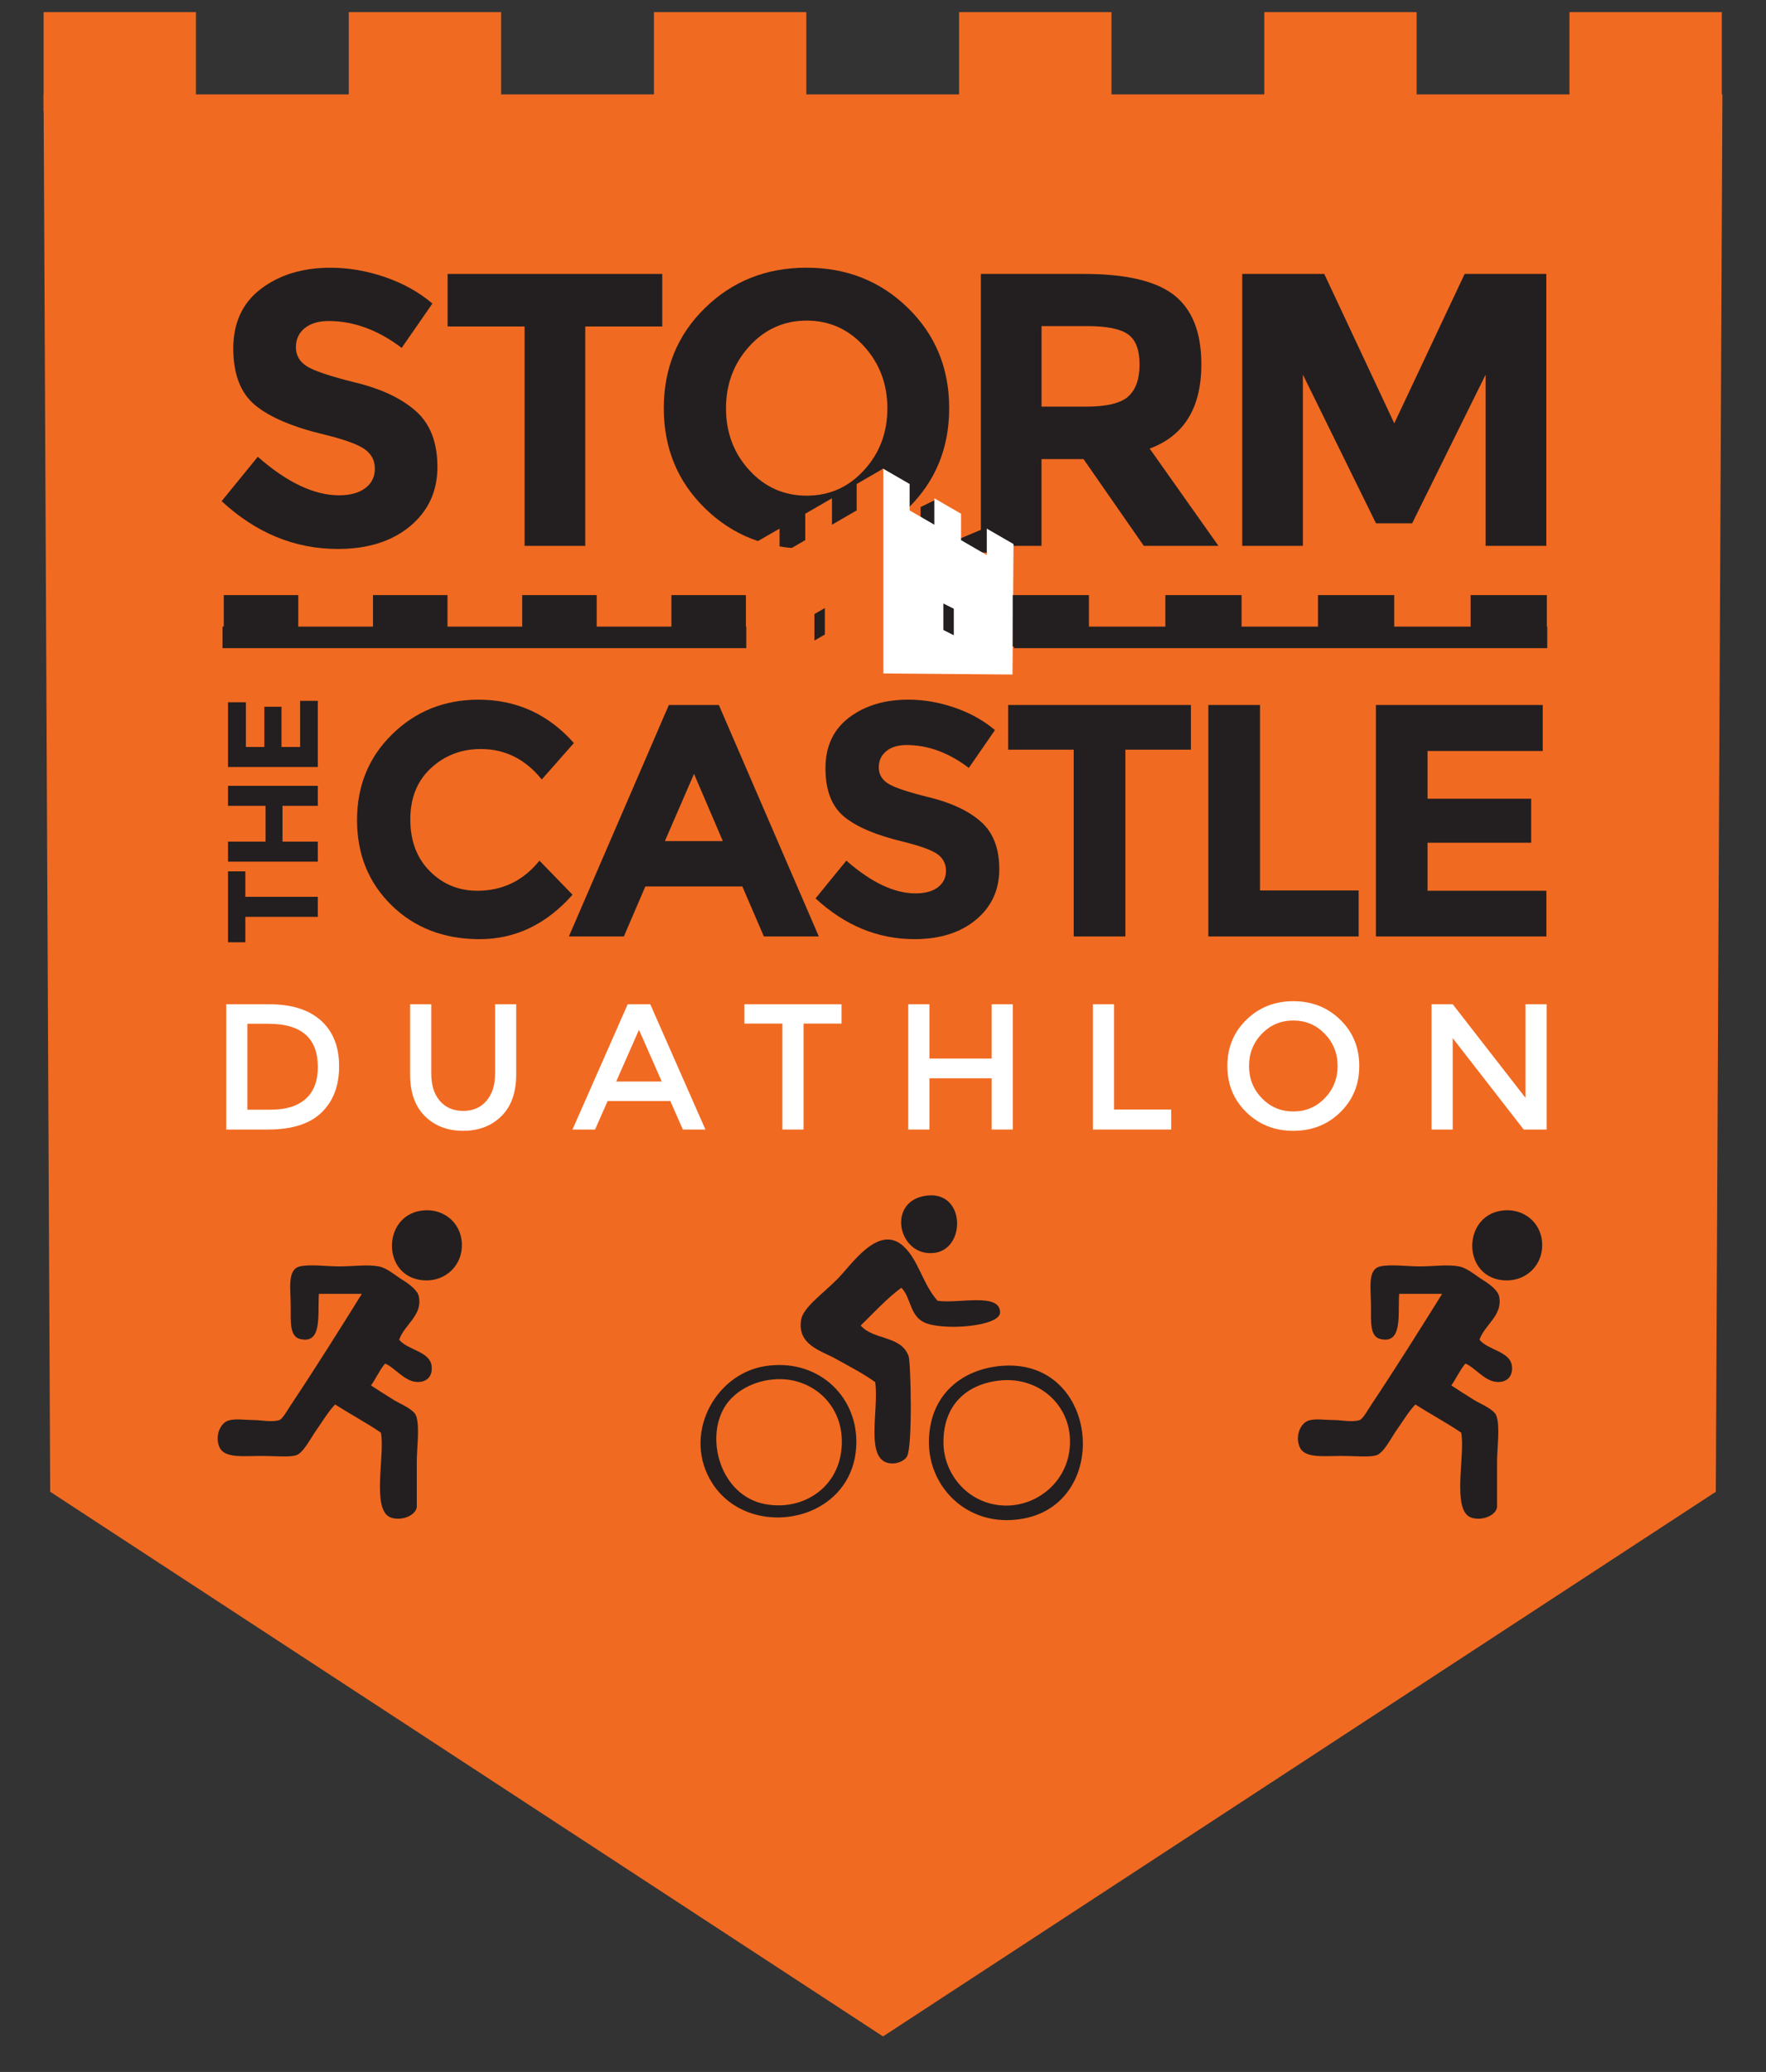 <?xml version="1.0" encoding="UTF-8"?>
<svg id="Layer_1" xmlns="http://www.w3.org/2000/svg" version="1.1" viewBox="0 0 1000 1172.77">
  <rect x="0" y="0" width="1000" height="1172.77" fill="#333333" stroke="none"/>
  <!-- Generator: Adobe Illustrator 29.5.1, SVG Export Plug-In . SVG Version: 2.1.0 Build 141)  -->
  <defs>
    <style>
      .st0, .st1 {
        fill: #231f20;
      }

      .st2 {
        fill: #f16a21;
      }

      .st1 {
        fill-rule: evenodd;
      }

      .st3 {
        fill: #fff;
      }
    </style>
  </defs>
  <polygon class="st2" points="975.32 53.44 971.59 844.37 500.22 1152.53 499.79 1152.53 28.42 844.37 24.68 53.44 975.32 53.44"/>
  <g>
    <path class="st3" d="M181.8,577.7c6.83,6.19,10.23,14.81,10.23,25.84s-3.31,19.74-9.94,26.16c-6.63,6.44-16.77,9.65-30.43,9.65h-23.55v-70.92h24.34c12.73,0,22.5,3.1,29.34,9.27M179.96,603.85c0-16.24-9.31-24.37-27.9-24.37h-11.97v48.62h13.29c8.58,0,15.17-2.03,19.75-6.16,4.56-4.06,6.84-10.11,6.84-18.08"/>
    <path class="st3" d="M249.06,623.12c3.25,3.78,7.65,5.68,13.21,5.68s9.93-1.9,13.17-5.68c3.25-3.78,4.89-8.93,4.89-15.43v-39.26h11.97v39.76c0,10.24-2.81,18.1-8.43,23.62-5.61,5.52-12.81,8.26-21.6,8.26s-16.01-2.74-21.63-8.26c-5.6-5.52-8.42-13.39-8.42-23.62v-39.76h11.98v39.26c0,6.5,1.61,11.64,4.86,15.43"/>
    <path class="st3" d="M344.06,623.23l-7.11,16.12h-12.78l31.26-70.92h12.78l31.24,70.92h-12.77l-7.11-16.12h-35.51ZM374.71,612.15l-12.89-29.24-12.89,29.24h25.78Z"/>
    <polygon class="st3" points="455.01 579.38 455.01 639.35 443.03 639.35 443.03 579.38 421.52 579.38 421.52 568.43 476.53 568.43 476.53 579.38 455.01 579.38"/>
    <polygon class="st3" points="514.3 639.35 514.3 568.43 526.29 568.43 526.29 599.16 561.51 599.16 561.51 568.43 573.48 568.43 573.48 639.35 561.51 639.35 561.51 610.33 526.29 610.33 526.29 639.35 514.3 639.35"/>
    <polygon class="st3" points="618.88 639.35 618.88 568.43 630.85 568.43 630.85 628 663.21 628 663.21 639.35 618.88 639.35"/>
    <path class="st3" d="M758.93,629.57c-7.15,7-16.02,10.51-26.59,10.51s-19.42-3.51-26.58-10.51c-7.18-6.99-10.77-15.72-10.77-26.18s3.59-19.19,10.77-26.18c7.16-7.01,16.03-10.51,26.58-10.51s19.43,3.5,26.59,10.51c7.17,6.98,10.76,15.71,10.76,26.18s-3.59,19.18-10.76,26.18M750.16,585.16c-4.86-5-10.78-7.52-17.82-7.52s-12.98,2.51-17.82,7.52c-4.84,5.01-7.25,11.09-7.25,18.23s2.41,13.2,7.25,18.2c4.84,5.03,10.78,7.52,17.82,7.52s12.96-2.48,17.82-7.52c4.83-5,7.25-11.07,7.25-18.2s-2.42-13.22-7.25-18.23"/>
    <polygon class="st3" points="863.81 568.43 875.79 568.43 875.79 639.35 862.8 639.35 822.6 587.61 822.6 639.35 810.62 639.35 810.62 568.43 822.6 568.43 863.81 621.4 863.81 568.43"/>
    <path class="st1" d="M850.12,685.28c12.05-1.84,22.73,6.32,23.14,18.74.4,12.2-9.01,20.73-19.94,20.73-25.27,0-26.02-36.04-3.19-39.48"/>
    <path class="st1" d="M837.75,758.28c4.59,5.9,17.21,6.51,18.35,14.74.8,5.84-2.66,9.69-8.77,9.17-6.81-.56-12.3-8.32-17.55-10.37-3.11,3.66-5.16,8.38-7.97,12.37,4.23,2.76,8.33,5.43,13.14,8.38,3.23,1.96,11.01,5.09,12.37,8.75,2.19,5.88.39,18.71.39,25.95v25.92c-1.05,5.34-9.87,7.9-15.15,5.59-10.6-4.68-2.69-35.82-5.18-47.88-8.31-5.65-17.43-10.5-25.93-15.93-4.23,4.5-6.63,8.92-10.78,14.74-2.86,4.07-7.07,12.55-11.16,13.96-3.71,1.3-12.66.42-19.96.42-10.14,0-20.6,1.39-23.51-4.79-2.78-5.9,0-13.48,4.79-15.18,3.79-1.33,9.37-.36,14.34-.36,4.37,0,10.47,1.45,14.78,0,1.78-.62,4.64-5.77,6.37-8.39,13.52-20.26,27.82-43.03,40.29-63.03h-24.34c-.76,11.98,2.08,28.71-10.76,25.54-5.8-1.43-5.19-9.62-5.19-18.35,0-10.04-2.18-21.01,5.19-22.71,5.73-1.35,15.28,0,22.34,0,7.74,0,15.79-1.24,22.32,0,4.59.87,8.85,4.72,12.77,7.18,4.09,2.57,9.21,6.08,9.97,9.95,2.08,10.66-8.17,15.74-11.17,24.36"/>
    <path class="st1" d="M238.4,685.28c12.05-1.84,22.74,6.32,23.14,18.74.39,12.2-9.02,20.73-19.95,20.73-25.24,0-26.02-36.04-3.19-39.48"/>
    <path class="st1" d="M226.03,758.28c4.6,5.9,17.22,6.51,18.36,14.74.79,5.84-2.65,9.69-8.78,9.17-6.81-.56-12.29-8.32-17.55-10.37-3.1,3.66-5.15,8.38-7.97,12.37,4.24,2.76,8.32,5.43,13.15,8.38,3.22,1.96,11,5.09,12.37,8.75,2.18,5.88.39,18.71.39,25.95v25.92c-1.05,5.34-9.86,7.9-15.14,5.59-10.61-4.68-2.7-35.82-5.19-47.88-8.29-5.65-17.4-10.5-25.92-15.93-4.22,4.5-6.64,8.92-10.77,14.74-2.89,4.07-7.09,12.55-11.17,13.96-3.7,1.3-12.65.42-19.93.42-10.17,0-20.6,1.39-23.53-4.79-2.77-5.9,0-13.48,4.79-15.18,3.79-1.33,9.37-.36,14.36-.36,4.35,0,10.44,1.45,14.74,0,1.78-.62,4.64-5.77,6.38-8.39,13.53-20.26,27.83-43.03,40.28-63.03h-24.32c-.78,11.98,2.09,28.71-10.76,25.54-5.79-1.43-5.2-9.62-5.2-18.35,0-10.04-2.16-21.01,5.2-22.71,5.74-1.35,15.28,0,22.33,0,7.74,0,15.8-1.24,22.33,0,4.6.87,8.84,4.72,12.76,7.18,4.1,2.57,9.2,6.08,9.96,9.95,2.09,10.66-8.16,15.74-11.17,24.36"/>
    <path class="st1" d="M522.73,677.07c23.89-5.05,24.88,29.62,6.58,32.07-20.08,2.69-27.36-27.65-6.58-32.07"/>
    <path class="st1" d="M530.94,736.27c11.76,1.78,35.3-4.84,35.36,6.59.03,8.01-32.25,10.48-42.77,5.75-8.5-3.82-7.65-14.32-13.15-19.72-8.49,6.31-15.5,14.1-23.02,21.37,7.36,8.45,22.78,5.51,27.13,17.29,1.25,3.32,2.34,50.7-.82,56.7-1.35,2.54-5.45,4.34-9.04,4.09-15.45-1.03-6.73-29.93-9.05-46.02-6.52-4.71-13.6-8.35-22.21-13.14-8.47-4.72-22.1-7.9-19.71-22.22,1.12-6.86,12.17-14.61,20.54-23,7.7-7.69,22.93-31.14,37-18.9,8.9,7.73,11.1,21.62,19.72,31.23"/>
    <path class="st1" d="M433.13,773.27c29.17-4.63,51.78,16.03,51.78,42.75,0,45.52-59.77,57-81.37,23.84-17.58-27,.85-62.02,29.59-66.58M410.93,795.45c-12.07,18.14-3.13,51.07,22.19,55.89,22.17,4.25,44.08-10.26,43.57-36.16-.43-21.53-17.97-35.45-37-34.52-13.34.65-23.71,7.19-28.76,14.79"/>
    <path class="st1" d="M565.46,773.27c59.12-6.62,65.58,84.75,6.58,87.12-26.93,1.11-45.86-20.15-46.04-43.57-.18-26.04,17.22-41.07,39.46-43.55M534.24,816.82c.21,17.86,14.2,34.73,34.53,35.36,19.8.62,38.96-15.84,36.98-39.44-1.65-19.53-19.23-33.85-40.29-31.27-19.83,2.44-31.48,15.35-31.22,35.35"/>
  </g>
  <rect class="st2" x="24.68" y="6.87" width="86.28" height="56.22"/>
  <rect class="st2" x="197.49" y="6.87" width="86.28" height="56.22"/>
  <rect class="st2" x="370.29" y="6.87" width="86.29" height="56.22"/>
  <rect class="st2" x="543.09" y="6.87" width="86.29" height="56.22"/>
  <rect class="st2" x="715.9" y="6.87" width="86.28" height="56.22"/>
  <rect class="st2" x="888.7" y="6.87" width="86.28" height="56.22"/>
  <path class="st0" d="M172.51,185.77c-3.3,2.72-4.96,6.3-4.96,10.79s2.02,8.04,6.05,10.67c4.03,2.64,13.36,5.77,27.97,9.38,14.61,3.59,25.94,8.98,34.02,16.18,8.05,7.18,12.1,17.7,12.1,31.51s-5.17,24.96-15.51,33.58c-10.36,8.58-23.99,12.85-40.86,12.85-24.36,0-46.31-9-65.83-27.07l20.48-25.11c16.58,14.56,31.93,21.8,46.01,21.8,6.32,0,11.28-1.35,14.87-4.07,3.6-2.7,5.41-6.37,5.41-11.01s-1.92-8.3-5.74-10.99c-3.81-2.71-11.38-5.49-22.67-8.25-17.91-4.25-31.03-9.82-39.31-16.64-8.3-6.82-12.44-17.53-12.44-32.15s5.25-25.87,15.75-33.81c10.49-7.92,23.59-11.89,39.31-11.89,10.26,0,20.55,1.78,30.81,5.29,10.29,3.52,19.23,8.5,26.89,14.97l-17.41,25.12c-13.36-10.13-27.15-15.21-41.39-15.21-5.73,0-10.25,1.36-13.55,4.09"/>
  <polygon class="st0" points="331.4 184.79 331.4 308.97 297.05 308.97 297.05 184.79 253.46 184.79 253.46 155.05 375 155.05 375 184.79 331.4 184.79"/>
  <path class="st0" d="M514.15,287.71c-15.56,15.21-34.71,22.82-57.48,22.82s-41.9-7.61-57.48-22.82c-15.54-15.17-23.32-34.08-23.32-56.67s7.78-41.53,23.32-56.7c15.58-15.21,34.71-22.82,57.48-22.82s41.92,7.61,57.48,22.82c15.54,15.17,23.33,34.09,23.33,56.7s-7.79,41.5-23.33,56.67M502.48,231.15c0-13.74-4.41-25.44-13.23-35.15-8.79-9.68-19.63-14.53-32.46-14.53s-23.68,4.85-32.48,14.53c-8.81,9.7-13.21,21.4-13.21,35.15s4.4,25.38,13.21,35c8.8,9.64,19.63,14.41,32.48,14.41s23.68-4.77,32.46-14.41c8.81-9.62,13.23-21.26,13.23-35"/>
  <path class="st0" d="M680.28,206.13c0,24.67-9.77,40.59-29.28,47.78l38.95,55.06h-42.27l-34.13-49.09h-23.79v49.09h-34.34v-153.92h58.36c23.91,0,40.98,4.02,51.19,12.11,10.19,8.08,15.3,21.08,15.3,38.98M638.88,224.41c4.26-3.8,6.39-9.87,6.39-18.15s-2.19-13.99-6.61-17.07c-4.39-3.09-12.1-4.61-23.1-4.61h-25.78v45.59h25.11c11.73,0,19.74-1.93,23.99-5.75"/>
  <polygon class="st0" points="841.24 212.05 799.64 296.2 779.15 296.2 737.76 212.05 737.76 308.97 703.41 308.97 703.41 155.05 749.86 155.05 789.51 239.61 829.36 155.05 875.6 155.05 875.6 308.97 841.24 308.97 841.24 212.05"/>
  <polygon class="st0" points="559.07 312.81 543.51 311.99 543.51 304.91 559.07 298.33 559.07 312.81"/>
  <polygon class="st0" points="521.28 293.85 521.28 287 529.35 283.07 529.35 297.82 529.28 297.87 521.28 293.85"/>
  <polygon class="st0" points="559.55 294.95 559.64 294.91 559.64 295.01 559.55 294.95"/>
  <polygon class="st3" points="558.76 299.21 558.76 314.17 544.2 305.74 544.2 290.79 529.06 282.03 529.06 296.99 515.07 288.91 515.07 273.95 499.93 265.2 499.93 280.16 499.93 381.19 573.33 381.8 573.91 307.95 558.76 299.21"/>
  <polygon class="st2" points="426.26 307.95 426.84 381.8 500.23 381.19 500.23 280.16 500.23 265.2 485.09 273.95 485.09 288.91 471.11 296.99 471.11 282.03 455.97 290.79 455.97 305.74 441.42 314.17 441.42 299.21 426.26 307.95"/>
  <polygon class="st0" points="461.16 347.57 467.07 344.16 467.07 359.15 461.16 362.57 461.16 347.57"/>
  <polygon class="st0" points="540.09 359.56 534.18 356.59 534.18 341.6 540.09 344.56 540.09 359.56"/>
  <polygon class="st0" points="138.92 507.61 179.95 507.61 179.95 518.96 138.92 518.96 138.92 533.36 129.11 533.36 129.11 493.2 138.92 493.2 138.92 507.61"/>
  <polygon class="st0" points="129.11 456.13 129.11 444.79 179.95 444.79 179.95 456.13 159.97 456.13 159.97 476.37 179.95 476.37 179.95 487.71 129.11 487.71 129.11 476.37 150.36 476.37 150.36 456.13 129.11 456.13"/>
  <polygon class="st0" points="129.11 397.5 139.24 397.5 139.24 422.81 149.69 422.81 149.69 400.04 159.4 400.04 159.4 422.81 169.94 422.81 169.94 396.69 179.95 396.69 179.95 434.16 129.11 434.16 129.11 397.5"/>
  <path class="st0" d="M270.22,504.19c14.36,0,26.11-5.69,35.24-17.04l18.74,19.29c-14.86,16.76-32.39,25.15-52.58,25.15s-36.81-6.39-49.86-19.13c-13.05-12.76-19.59-28.85-19.59-48.28s6.65-35.64,19.96-48.64c13.31-13,29.59-19.51,48.83-19.51,21.49,0,39.48,8.19,54.01,24.55l-18.2,20.62c-9.25-11.48-20.74-17.23-34.5-17.23-10.99,0-20.41,3.59-28.21,10.78-7.8,7.19-11.72,16.86-11.72,29.05s3.7,21.96,11.07,29.33c7.38,7.38,16.31,11.05,26.81,11.05"/>
  <path class="st0" d="M432.54,530.06l-12.19-28.3h-54.92l-12.17,28.3h-31.13l56.61-131.03h28.31l56.61,131.03h-31.12ZM392.99,438.03l-16.49,38.04h32.81l-16.32-38.04Z"/>
  <path class="st0" d="M501.85,425.2c-2.82,2.3-4.24,5.37-4.24,9.17s1.72,6.83,5.17,9.08c3.44,2.26,11.37,4.91,23.8,7.96,12.42,3.07,22.08,7.67,28.97,13.79,6.88,6.13,10.3,15.06,10.3,26.8s-4.41,21.28-13.2,28.6c-8.83,7.3-20.4,10.98-34.79,10.98-20.74,0-39.43-7.69-56.05-23.06l17.43-21.38c14.13,12.36,27.17,18.54,39.17,18.54,5.38,0,9.6-1.15,12.66-3.46,3.07-2.31,4.6-5.45,4.6-9.37s-1.64-7.07-4.88-9.4c-3.25-2.29-9.69-4.63-19.3-7.02-15.26-3.61-26.41-8.34-33.48-14.14-7.05-5.83-10.59-14.94-10.59-27.39s4.47-22.01,13.39-28.76c8.94-6.76,20.1-10.12,33.48-10.12,8.74,0,17.5,1.49,26.23,4.51,8.76,3,16.38,7.24,22.88,12.72l-14.8,21.41c-11.37-8.64-23.14-12.95-35.25-12.95-4.88,0-8.72,1.15-11.51,3.48"/>
  <polygon class="st0" points="637.24 424.34 637.24 530.06 608 530.06 608 424.34 570.89 424.34 570.89 399.03 674.36 399.03 674.36 424.34 637.24 424.34"/>
  <polygon class="st0" points="684.22 530.06 684.22 399.03 713.48 399.03 713.48 504.02 769.34 504.02 769.34 530.06 684.22 530.06"/>
  <polygon class="st0" points="873.58 399.03 873.58 425.09 808.34 425.09 808.34 452.09 867.03 452.09 867.03 477.01 808.34 477.01 808.34 504.19 875.64 504.19 875.64 530.06 779.1 530.06 779.1 399.03 873.58 399.03"/>
  <rect class="st0" x="126.71" y="336.84" width="42.19" height="29.13"/>
  <rect class="st0" x="126" y="354.68" width="296.59" height="12.19"/>
  <rect class="st0" x="211.21" y="336.84" width="42.19" height="29.13"/>
  <rect class="st0" x="295.69" y="336.84" width="42.19" height="29.13"/>
  <rect class="st0" x="380.18" y="336.84" width="42.19" height="29.13"/>
  <rect class="st0" x="573.45" y="336.84" width="43.16" height="29.13"/>
  <rect class="st0" x="574.14" y="354.68" width="301.99" height="12.19"/>
  <rect class="st0" x="659.88" y="336.84" width="43.16" height="29.13"/>
  <rect class="st0" x="746.31" y="336.84" width="43.16" height="29.13"/>
  <rect class="st0" x="832.74" y="336.84" width="43.16" height="29.13"/>
</svg>